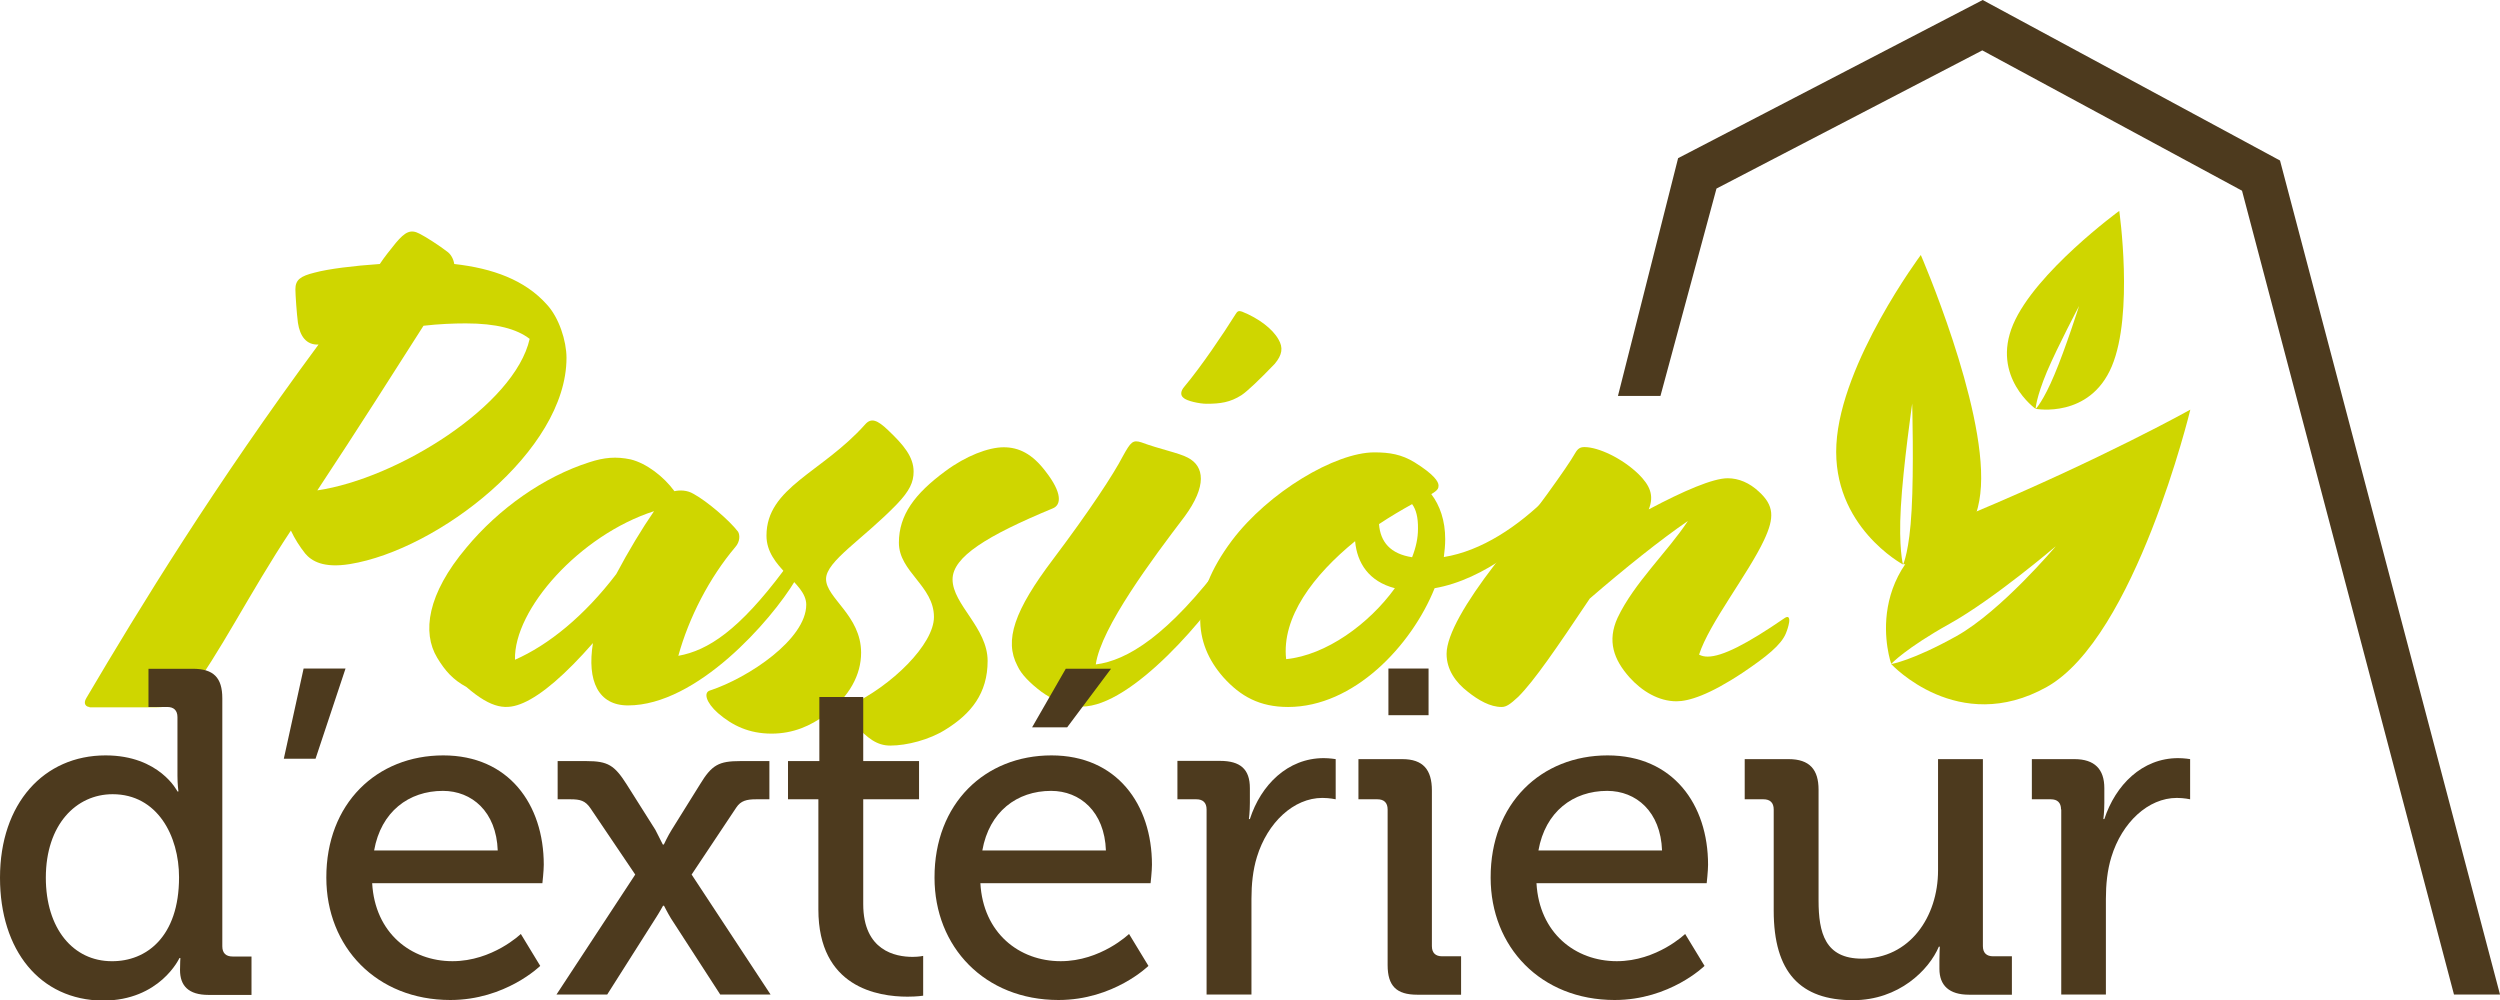 <svg width="120" height="48" viewBox="0 0 120 48" fill="none" xmlns="http://www.w3.org/2000/svg">
<g clip-path="url(#clip0)">
<path d="M101.724 10.123C101.724 10.123 102.429 15.062 101.366 17.584C100.304 20.105 97.718 19.625 97.718 19.625C97.718 19.625 98.085 19.249 98.611 17.988C99.147 16.727 99.796 14.686 99.796 14.686C99.796 14.686 98.79 16.586 98.254 17.838C97.728 19.098 97.709 19.625 97.709 19.625C97.709 19.625 95.565 18.101 96.628 15.58C97.69 13.068 101.724 10.123 101.724 10.123Z" fill="#CFD600"/>
<path d="M105.136 19.663C105.136 19.663 100.943 22.006 94.662 24.64C89.049 26.992 90.779 31.865 90.779 31.865C90.779 31.865 91.465 31.122 93.59 29.936C95.715 28.751 98.677 26.22 98.677 26.22C98.677 26.22 96.053 29.334 93.919 30.529C91.794 31.715 90.779 31.875 90.779 31.875C90.779 31.875 93.985 35.355 98.244 32.975C102.494 30.595 105.136 19.663 105.136 19.663Z" fill="#CFD600"/>
<path d="M92.199 12.24C92.199 12.24 95.311 19.409 95.085 23.341C94.86 27.283 91.353 27.086 91.353 27.086C91.353 27.086 91.654 26.456 91.757 24.489C91.87 22.523 91.785 19.371 91.785 19.371C91.785 19.371 91.353 22.372 91.24 24.348C91.127 26.314 91.343 27.095 91.343 27.095C91.343 27.095 87.93 25.27 88.147 21.328C88.363 17.386 92.199 12.24 92.199 12.24Z" fill="#CFD600"/>
<path d="M45.375 35.026C44.614 35.506 43.532 35.788 42.733 35.788C42.094 35.788 41.652 35.44 41.05 34.8C40.543 34.255 40.505 34.001 40.759 33.879C42.827 32.919 44.83 30.915 44.83 29.617C44.83 28.121 43.147 27.453 43.147 26.051C43.147 24.715 43.909 23.699 45.375 22.617C46.363 21.883 47.444 21.469 48.177 21.469C48.911 21.469 49.55 21.789 50.18 22.617C51.007 23.671 50.941 24.245 50.528 24.404C47.378 25.712 45.723 26.728 45.723 27.81C45.723 29.015 47.406 30.134 47.406 31.724C47.406 33.276 46.616 34.264 45.375 35.026Z" fill="#CFD600"/>
<path d="M20.328 15.636C19.012 17.696 17.169 20.612 15.232 23.538C19.078 22.974 24.709 19.455 25.424 16.266C24.804 15.786 23.816 15.523 22.359 15.523C21.757 15.523 21.071 15.551 20.328 15.636ZM4.297 33.934C4.147 33.934 3.968 33.793 4.147 33.502C6.714 29.146 10.315 23.275 15.289 16.539C14.696 16.567 14.395 16.125 14.301 15.495C14.245 15.081 14.179 14.149 14.179 13.886C14.179 13.434 14.414 13.255 15.101 13.086C15.759 12.907 16.981 12.757 18.231 12.672C18.466 12.315 18.739 11.985 19.002 11.656C19.454 11.12 19.717 10.997 20.131 11.214C20.432 11.364 21.08 11.778 21.503 12.107C21.654 12.23 21.767 12.437 21.804 12.672C23.657 12.879 25.198 13.444 26.242 14.61C26.834 15.24 27.192 16.369 27.192 17.178C27.192 21.647 21.024 26.389 16.793 27.076C15.514 27.283 14.95 26.925 14.649 26.568C14.386 26.238 14.142 25.853 13.963 25.467C11.998 28.421 10.446 31.554 9.111 33.219C8.66 33.755 8.19 33.953 7.475 33.953H4.297V33.934Z" fill="#CFD600"/>
<path d="M29.58 27.556C30.153 26.474 30.821 25.364 31.394 24.536C27.831 25.684 24.653 29.25 24.719 31.668C26.326 30.962 28.047 29.57 29.58 27.556ZM22.387 32.975C21.748 32.627 21.372 32.213 20.986 31.573C20.253 30.36 20.507 28.516 22.387 26.286C23.948 24.404 26.11 22.88 28.301 22.184C28.997 21.958 29.57 21.902 30.275 22.052C31.037 22.241 31.864 22.88 32.372 23.577C32.626 23.52 32.983 23.52 33.294 23.708C33.933 24.056 35.014 24.978 35.428 25.524C35.522 25.684 35.522 26.004 35.296 26.258C34.055 27.726 33.068 29.635 32.56 31.479C33.989 31.225 35.484 30.238 37.618 27.378L37.713 27.246C37.938 26.954 37.995 26.926 38.098 27.02L38.192 27.114C38.418 27.34 38.38 27.5 38.258 27.716L38.164 27.876C37.017 29.786 33.453 33.86 30.144 33.86C28.715 33.86 28.169 32.684 28.461 30.868C27.154 32.364 26.007 33.352 25.123 33.737C24.324 34.086 23.628 34.048 22.387 32.975Z" fill="#CFD600"/>
<path d="M38.7 29.024C38.7 27.942 36.791 27.274 36.791 25.712C36.791 23.389 39.462 22.692 41.53 20.369C41.812 20.049 42.104 20.143 42.64 20.66C43.373 21.356 43.853 21.93 43.853 22.636C43.853 23.144 43.664 23.558 43.053 24.198C41.427 25.882 39.65 26.935 39.65 27.791C39.65 28.713 41.333 29.541 41.333 31.329C41.333 32.383 40.787 33.427 39.612 34.321C38.916 34.829 38.089 35.214 37.036 35.214C35.955 35.214 35.156 34.829 34.46 34.227C33.886 33.718 33.764 33.239 34.074 33.145C35.936 32.533 38.7 30.68 38.7 29.024Z" fill="#CFD600"/>
<path d="M56.847 18.562C57.646 17.612 58.727 16.012 59.301 15.091C59.395 14.931 59.461 14.902 59.62 14.959C60.42 15.279 61.087 15.787 61.369 16.295C61.595 16.68 61.557 17.029 61.181 17.471C60.448 18.233 59.874 18.779 59.592 18.967C59.047 19.315 58.577 19.381 57.909 19.381C57.59 19.381 56.95 19.249 56.8 19.089C56.659 18.976 56.659 18.779 56.847 18.562ZM49.983 33.201C49.438 32.787 49.024 32.373 48.836 31.959C48.197 30.746 48.676 29.316 50.557 26.832C52.306 24.508 53.453 22.758 53.895 21.902C54.28 21.206 54.374 21.102 54.788 21.234C55.643 21.554 56.602 21.742 57.016 21.968C57.815 22.382 57.937 23.332 56.856 24.8C55.333 26.804 52.851 30.115 52.597 31.893C54.092 31.705 56.066 30.529 58.831 26.832L58.925 26.7C59.15 26.418 59.216 26.38 59.31 26.474L59.404 26.568C59.63 26.794 59.592 26.954 59.47 27.171L59.376 27.33C58.041 29.56 54.318 33.916 51.929 33.916C51.224 33.935 50.519 33.587 49.983 33.201Z" fill="#CFD600"/>
<path d="M67.781 24.198C67.273 24.48 66.728 24.8 66.192 25.157C66.258 26.013 66.737 26.587 67.781 26.747C67.969 26.267 68.063 25.825 68.063 25.383C68.072 24.828 67.969 24.452 67.781 24.198ZM66.953 28.234C65.712 27.914 65.139 27.029 65.045 25.976C63.042 27.603 61.51 29.635 61.735 31.639C63.644 31.451 65.712 29.955 66.953 28.234ZM58.717 32.505C57.288 30.877 57.062 28.713 59.131 25.947C60.88 23.624 64.095 21.714 65.966 21.714C66.7 21.714 67.273 21.808 67.903 22.194C68.824 22.767 69.05 23.116 69.05 23.304C69.05 23.436 69.022 23.53 68.702 23.718C69.116 24.263 69.37 24.988 69.37 25.882C69.37 26.164 69.341 26.456 69.304 26.738C71.118 26.446 72.867 25.27 74.334 23.812L74.456 23.68C74.71 23.426 74.804 23.454 74.908 23.586L74.973 23.68C75.105 23.868 75.105 24.028 74.945 24.226L74.814 24.386C73.573 25.91 71.25 27.82 68.862 28.234C67.752 31 64.979 33.935 61.829 33.935C60.466 33.935 59.544 33.427 58.717 32.505Z" fill="#CFD600"/>
<path d="M72.078 33.935C71.532 33.935 70.968 33.615 70.451 33.201C69.877 32.759 69.436 32.147 69.436 31.385C69.436 30.463 70.385 28.873 71.73 27.123C73.732 24.48 75.199 22.476 75.613 21.742C75.744 21.516 75.867 21.46 76.055 21.46C76.722 21.46 77.869 21.996 78.659 22.767C79.167 23.276 79.421 23.755 79.139 24.451C80.822 23.558 82.222 22.956 82.928 22.956C83.464 22.956 83.981 23.181 84.423 23.595C85.156 24.263 85.184 24.837 84.677 25.919C83.915 27.547 82.034 29.927 81.555 31.423C81.687 31.489 81.809 31.517 81.969 31.517C82.664 31.517 83.849 30.915 85.654 29.673C85.842 29.541 85.908 29.645 85.88 29.861C85.852 30.049 85.786 30.247 85.72 30.407C85.495 30.953 84.799 31.517 83.652 32.288C82.025 33.37 81.047 33.662 80.474 33.662C79.618 33.662 78.819 33.182 78.217 32.514C77.456 31.658 77.136 30.764 77.644 29.654C78.443 27.97 80.032 26.503 81.019 25.007C79.712 25.9 77.963 27.302 76.308 28.732C74.691 31.15 73.638 32.684 72.877 33.446C72.491 33.803 72.303 33.935 72.078 33.935Z" fill="#CFD600"/>
<path d="M8.594 42.111C8.594 40.117 7.55 38.122 5.406 38.122C3.657 38.122 2.2 39.58 2.2 42.13C2.2 44.567 3.507 46.138 5.369 46.138C7.023 46.147 8.594 44.971 8.594 42.111ZM5.068 36.259C7.663 36.259 8.518 37.99 8.518 37.99H8.565C8.565 37.99 8.518 37.661 8.518 37.238V34.425C8.518 34.096 8.34 33.935 8.029 33.935H7.127V32.101H9.252C10.248 32.101 10.671 32.524 10.671 33.522V45.423C10.671 45.752 10.85 45.912 11.16 45.912H12.072V47.756H10.013C9.045 47.756 8.641 47.314 8.641 46.561C8.641 46.232 8.659 45.987 8.659 45.987H8.612C8.612 45.987 7.682 48.029 4.936 48.029C1.909 48.001 0 45.611 0 42.13C0 38.564 2.106 36.259 5.068 36.259Z" fill="#4D3A1E"/>
<path d="M14.573 32.091H16.585L15.146 36.419H13.623L14.573 32.091Z" fill="#4D3A1E"/>
<path d="M23.891 40.822C23.825 38.959 22.65 37.962 21.258 37.962C19.622 37.962 18.287 38.959 17.958 40.822H23.891ZM21.277 36.259C24.418 36.259 26.101 38.611 26.101 41.508C26.101 41.8 26.035 42.393 26.035 42.393H17.864C17.996 44.782 19.726 46.137 21.719 46.137C23.646 46.137 25 44.83 25 44.83L25.931 46.363C25.931 46.363 24.267 48 21.616 48C18.071 48 15.664 45.45 15.664 42.129C15.655 38.564 18.09 36.259 21.277 36.259Z" fill="#4D3A1E"/>
<path d="M30.491 41.979L28.337 38.789C28.093 38.432 27.849 38.366 27.388 38.366H26.767V36.532H28.14C29.184 36.532 29.494 36.729 30.086 37.66L31.459 39.834C31.61 40.125 31.816 40.539 31.816 40.539H31.863C31.863 40.539 32.061 40.116 32.239 39.834L33.593 37.66C34.167 36.71 34.505 36.532 35.54 36.532H36.931V38.366H36.292C35.85 38.366 35.558 38.432 35.342 38.761L33.198 41.979L36.987 47.737H34.571L32.202 44.077C32.042 43.813 31.873 43.475 31.873 43.475H31.826C31.826 43.475 31.647 43.804 31.468 44.077L29.146 47.737H26.711L30.491 41.979Z" fill="#4D3A1E"/>
<path d="M39.282 38.366H37.824V36.532H39.329V33.455H41.435V36.532H44.114V38.366H41.435V43.399C41.435 45.639 42.986 45.93 43.804 45.93C44.114 45.93 44.312 45.883 44.312 45.883V47.793C44.312 47.793 44.02 47.84 43.559 47.84C42.14 47.84 39.282 47.398 39.282 43.654V38.366Z" fill="#4D3A1E"/>
<path d="M51.157 32.1H53.329L51.223 34.913H49.54L51.157 32.1ZM53.084 40.822C53.019 38.959 51.843 37.962 50.452 37.962C48.816 37.962 47.481 38.959 47.152 40.822H53.084ZM50.471 36.259C53.611 36.259 55.294 38.611 55.294 41.508C55.294 41.8 55.228 42.393 55.228 42.393H47.058C47.189 44.782 48.919 46.137 50.913 46.137C52.84 46.137 54.194 44.83 54.194 44.83L55.125 46.363C55.125 46.363 53.46 48 50.809 48C47.264 48 44.857 45.45 44.857 42.129C44.848 38.564 47.283 36.259 50.471 36.259Z" fill="#4D3A1E"/>
<path d="M57.916 38.855C57.916 38.526 57.738 38.366 57.428 38.366H56.516V36.522H58.556C59.534 36.522 59.994 36.917 59.994 37.83V38.535C59.994 38.978 59.947 39.316 59.947 39.316H59.994C60.521 37.679 61.809 36.39 63.539 36.39C63.831 36.39 64.113 36.438 64.113 36.438V38.366C64.113 38.366 63.821 38.3 63.473 38.3C62.1 38.3 60.841 39.476 60.333 41.132C60.136 41.772 60.07 42.459 60.07 43.145V47.737H57.916V38.855Z" fill="#4D3A1E"/>
<path d="M66.644 32.091H68.571V34.33H66.644V32.091ZM66.606 38.855C66.606 38.526 66.427 38.366 66.117 38.366H65.205V36.438H67.311C68.308 36.438 68.731 36.946 68.731 37.943V45.413C68.731 45.742 68.909 45.902 69.22 45.902H70.132V47.746H68.026C67.029 47.746 66.606 47.323 66.606 46.325V38.855Z" fill="#4D3A1E"/>
<path d="M79.778 40.822C79.712 38.959 78.537 37.962 77.145 37.962C75.509 37.962 74.174 38.959 73.845 40.822H79.778ZM77.164 36.259C80.304 36.259 81.987 38.611 81.987 41.508C81.987 41.8 81.921 42.393 81.921 42.393H73.751C73.883 44.782 75.613 46.137 77.606 46.137C79.533 46.137 80.887 44.83 80.887 44.83L81.818 46.363C81.818 46.363 80.154 48 77.502 48C73.958 48 71.551 45.45 71.551 42.129C71.541 38.564 73.977 36.259 77.164 36.259Z" fill="#4D3A1E"/>
<path d="M85.138 38.855C85.138 38.526 84.959 38.366 84.649 38.366H83.746V36.438H85.852C86.868 36.438 87.291 36.946 87.291 37.905V43.221C87.291 44.773 87.601 46.015 89.369 46.015C91.672 46.015 93.026 44.002 93.026 41.781V36.438H95.179V45.413C95.179 45.742 95.358 45.902 95.668 45.902H96.571V47.746H94.512C93.562 47.746 93.092 47.304 93.092 46.504V46.081C93.092 45.723 93.111 45.441 93.111 45.441H93.064C92.594 46.551 91.155 48.009 88.945 48.009C86.426 48.009 85.138 46.683 85.138 43.71V38.855Z" fill="#4D3A1E"/>
<path d="M98.93 38.855C98.93 38.526 98.752 38.366 98.441 38.366H97.529V36.438H99.57C100.547 36.438 101.008 36.927 101.008 37.83V38.535C101.008 38.978 100.961 39.316 100.961 39.316H101.008C101.544 37.679 102.823 36.39 104.553 36.39C104.844 36.39 105.126 36.438 105.126 36.438V38.366C105.126 38.366 104.835 38.3 104.487 38.3C103.114 38.3 101.854 39.476 101.347 41.132C101.149 41.772 101.083 42.459 101.083 43.145V47.737H98.94V38.855H98.93Z" fill="#4D3A1E"/>
<path d="M95.169 0L80.549 7.592L77.662 19.004H79.702L82.391 9.051L95.15 2.418L107.617 9.154L117.791 47.737H120L109.441 7.705L95.169 0Z" fill="#4D3A1E"/>
</g>
<defs>
<clipPath id="clip0">
<rect width="120" height="48" fill="white"/>
</clipPath>
</defs>
</svg>
